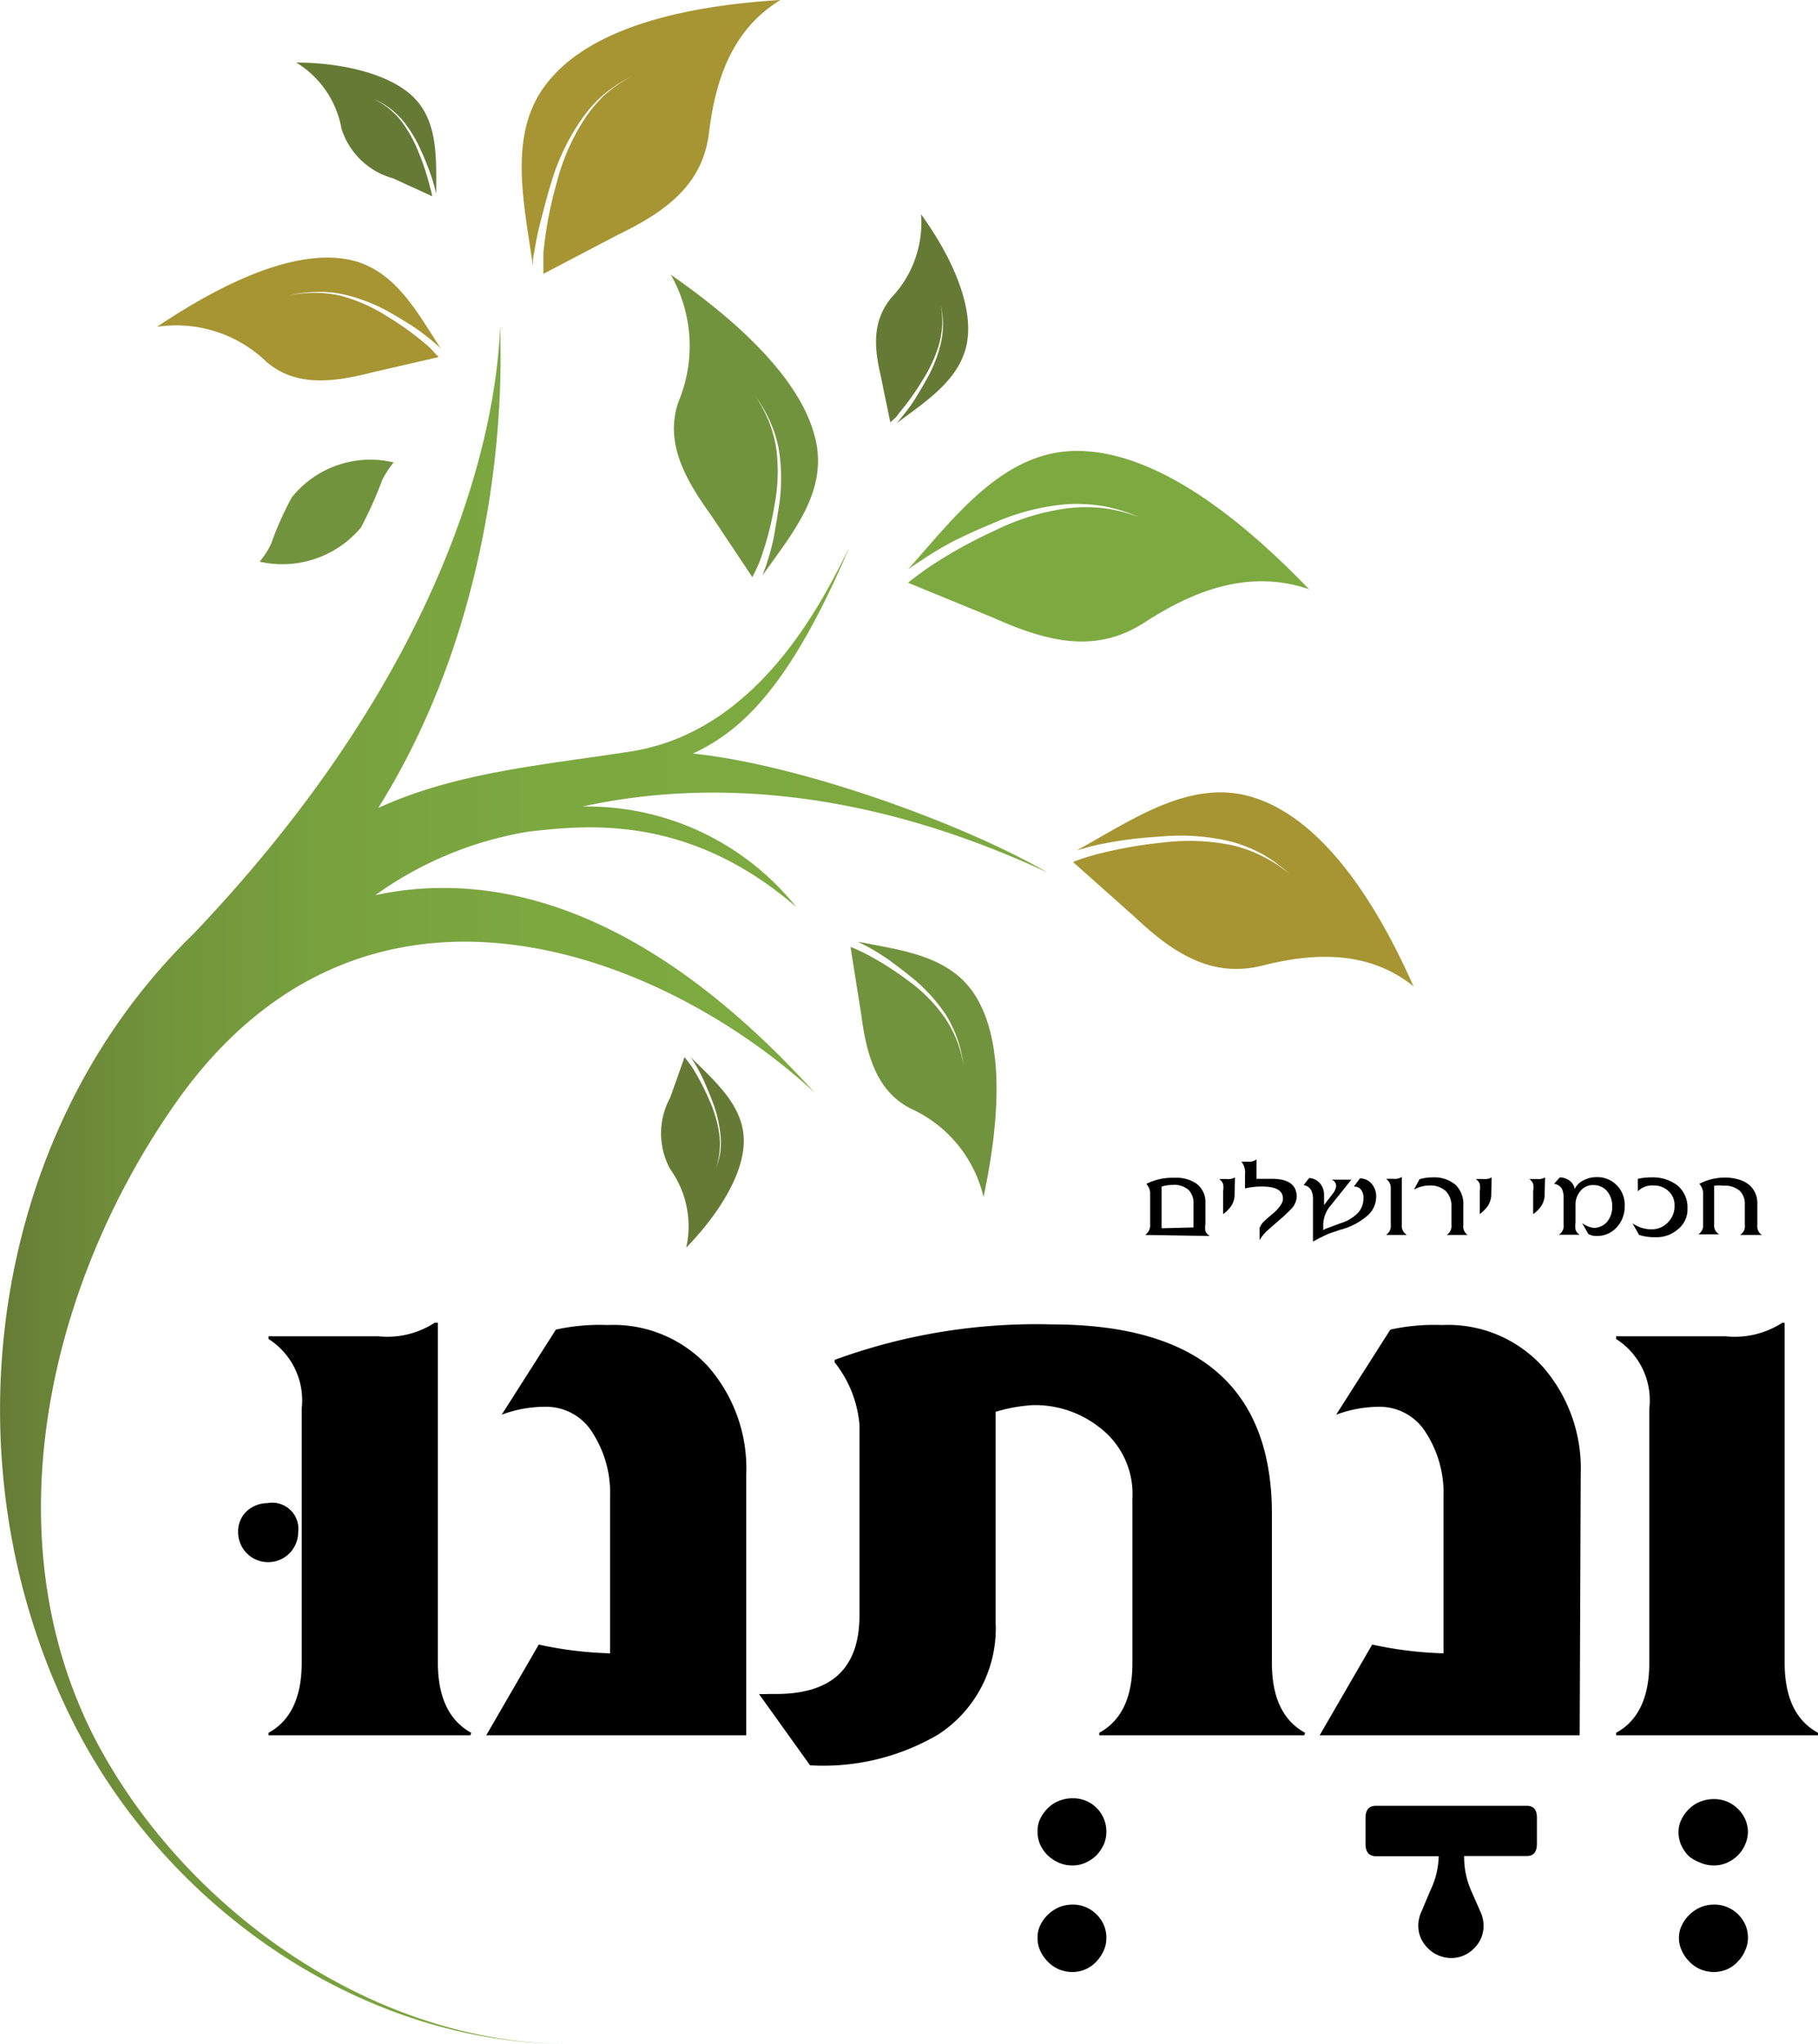 <svg xmlns="http://www.w3.org/2000/svg" xmlns:xlink="http://www.w3.org/1999/xlink" viewBox="0 0 87.19 98"><defs><style>.cls-1{fill:#72933d;}.cls-2{fill:#657b35;}.cls-3{fill:#7daa40;}.cls-4{fill:#a69532;}.cls-5{fill:url(#linear-gradient);}.cls-6{fill:url(#linear-gradient-2);}</style><linearGradient id="linear-gradient" y1="56.79" x2="50.23" y2="56.79" gradientUnits="userSpaceOnUse"><stop offset="0" stop-color="#657b35"></stop><stop offset="0.04" stop-color="#698337"></stop><stop offset="0.16" stop-color="#72953b"></stop><stop offset="0.31" stop-color="#78a13e"></stop><stop offset="0.51" stop-color="#7ca840"></stop><stop offset="1" stop-color="#7daa40"></stop></linearGradient><linearGradient id="linear-gradient-2" x1="40.75" y1="26.24" x2="40.76" y2="26.24" xlink:href="#linear-gradient"></linearGradient></defs><g id="Layer_2" data-name="Layer 2"><g id="Layer_1-2" data-name="Layer 1"><path class="cls-1" d="M36.44,26.9a14.54,14.54,0,0,0,.7-2.65,8.63,8.63,0,0,0,.09-2.73,6.24,6.24,0,0,0-.36-1.33A7.09,7.09,0,0,0,36.23,19a6.84,6.84,0,0,1,.7,1.2,6.06,6.06,0,0,1,.42,1.33,8.71,8.71,0,0,1,0,2.79c-.07.46-.15.92-.23,1.38s-.22.91-.36,1.36c-.06.18-.13.35-.19.53,1.4-2,3.16-4,2.53-6.57-.67-2.79-3.62-5.55-6.93-7.85a6.91,6.91,0,0,1,.37,6.09c-.61,1.78.1,3.43,1.54,5.41l2,3A7.56,7.56,0,0,0,36.44,26.9Z"></path><path class="cls-2" d="M43.09,19.84a12.26,12.26,0,0,0,1.16-1.62,6.78,6.78,0,0,0,.8-1.76,4.78,4.78,0,0,0,.14-.91,4.34,4.34,0,0,0-.07-.89,3.94,3.94,0,0,1,0,1.81,6.58,6.58,0,0,1-.74,1.82c-.16.29-.33.57-.51.86s-.39.56-.6.82-.17.21-.26.32c1.42-1.07,3.06-2.1,3.37-3.88s-.76-4.15-2.21-6.14a5.19,5.19,0,0,1-1.42,4c-.87,1.07-.87,2.24-.51,3.75,0,0,.32,1.57.46,2.23C42.84,20.12,43,20,43.09,19.84Z"></path><path class="cls-3" d="M51.55,21.62c-3.44.06-5.72,3.11-8,5.68.21-.15.43-.3.64-.43a15.87,15.87,0,0,1,1.69-1c.58-.28,1.15-.54,1.74-.78a11,11,0,0,1,3.59-.92,8.12,8.12,0,0,1,1.78.11,8.34,8.34,0,0,1,1.65.52,8,8,0,0,0-1.67-.43,7.47,7.47,0,0,0-1.77,0,11.18,11.18,0,0,0-3.49,1.07,22.27,22.27,0,0,0-3.3,1.85c-.29.21-.58.42-.86.65l4.14,1.7c2.79,1.25,5,1.63,7.21.2s4.9-2.6,7.88-1.59C59.25,24.58,55.23,21.57,51.55,21.62Z"></path><path class="cls-4" d="M20.57,16.63a14,14,0,0,0-2-1.46,7.89,7.89,0,0,0-2.27-1,5.74,5.74,0,0,0-1.24-.13,6.63,6.63,0,0,0-1.25.13A6.63,6.63,0,0,1,15.05,14a5.93,5.93,0,0,1,1.26.08,8.09,8.09,0,0,1,2.37.89c.37.21.73.43,1.08.65a9.69,9.69,0,0,1,1,.75c.13.11.26.22.38.34-1.2-1.84-2.31-4-4.7-4.31-2.57-.35-5.87,1.23-8.91,3.27a6.22,6.22,0,0,1,5.26,1.69c1.31,1.1,2.93,1.05,5.08.49l3.17-.73C20.91,17,20.74,16.79,20.57,16.63Z"></path><path class="cls-2" d="M20.63,9a11.39,11.39,0,0,0-.56-1.71,6.36,6.36,0,0,0-.86-1.53,4.18,4.18,0,0,0-.6-.59,3.74,3.74,0,0,0-.69-.42,3.53,3.53,0,0,1,.71.39,4.16,4.16,0,0,1,.63.57,6.07,6.07,0,0,1,.93,1.51c.13.27.24.55.35.83a9.06,9.06,0,0,1,.29.88l.09.36c0-1.61.1-3.36-1-4.54S16.45,3,14.21,3a4.68,4.68,0,0,1,2.17,3.18,3.59,3.59,0,0,0,2.47,2.37l1.88.86C20.7,9.28,20.67,9.11,20.63,9Z"></path><path class="cls-4" d="M26.31,3.89c-2,2.41-1.19,5.77-.75,8.87,0-.23,0-.46.07-.7A14.11,14.11,0,0,1,26,10.34c.14-.56.29-1.11.46-1.66a10.5,10.5,0,0,1,1.46-3A6.49,6.49,0,0,1,29,4.49a7.15,7.15,0,0,1,1.33-.85A6.83,6.83,0,0,0,29,4.55a6.71,6.71,0,0,0-1,1.21,10.2,10.2,0,0,0-1.3,3,19.1,19.1,0,0,0-.64,3.37c0,.32,0,.65,0,1l3.59-1.88c2.49-1.2,4.06-2.52,4.35-4.87S35,1.48,37.43,0C32.85.28,28.42,1.3,26.31,3.89Z"></path><path class="cls-5" d="M39.07,52.39C31,43.49,23.75,41.69,18,42.92a17.4,17.4,0,0,1,7.37-3.05c2.71-.3,7.61-.88,12.82,3.62a12.84,12.84,0,0,0-10.25-4.82C34.42,37.25,42,38,50.23,41.83c-3.91-2.28-11.77-5.16-17-5.7,2.13-1,4.53-2.89,7.5-9.88-1.21,2.41-4.28,8.82-10.48,9.78-4.25.66-8.39,1-12.11,2.71C24.47,28.62,24,17.33,24,16.25c0-.24,0-.46,0-.66v.05c-.13,1.23-.12,13.76-14.64,29.05,0,0-.3.31-.35.35C-.66,54.68-2.61,70.37,3.48,82.52c4.5,9,14,15.57,24,15.48-9.5.09-18.76-6.49-23-14.78-5-9.88-2-22.11,4.22-30.72C17.94,39.89,32.19,46,39.07,52.39Z"></path><path class="cls-6" d="M40.76,26.23v0h0Z"></path><path class="cls-1" d="M17.33,25.26a19.52,19.52,0,0,0,1-2.24,4.53,4.53,0,0,1,.55-.85A4.83,4.83,0,0,0,14,23.84a15.16,15.16,0,0,0-1,2.24,4,4,0,0,1-.55.85,4.93,4.93,0,0,0,4.89-1.67Z"></path><path class="cls-1" d="M41.42,45.68A14.56,14.56,0,0,1,43.53,47a7.46,7.46,0,0,1,1.75,1.75,5.74,5.74,0,0,1,.59,1.09,6.4,6.4,0,0,1,.34,1.21,6.66,6.66,0,0,0-.29-1.23,6.25,6.25,0,0,0-.54-1.14,8,8,0,0,0-1.71-1.86c-.33-.27-.67-.52-1-.77a12.1,12.1,0,0,0-1.08-.67l-.45-.23c2.15.43,4.55.66,5.74,2.76,1.29,2.26,1.05,5.9.29,9.48a6.22,6.22,0,0,0-3.52-4.25c-1.51-.8-2.07-2.32-2.35-4.53,0,0-.36-2.25-.51-3.21C41,45.48,41.21,45.58,41.42,45.68Z"></path><path class="cls-2" d="M33.17,51.13a11.59,11.59,0,0,1,.84,1.6,6,6,0,0,1,.49,1.67A3.69,3.69,0,0,1,34.34,56a3.72,3.72,0,0,0,.21-.78,3.89,3.89,0,0,0,0-.84,6.22,6.22,0,0,0-.44-1.72c-.11-.28-.23-.56-.35-.84a9.16,9.16,0,0,0-.43-.82l-.2-.31c1.14,1.14,2.48,2.27,2.54,3.9s-1.2,3.63-2.76,5.23a4.7,4.7,0,0,0-.77-3.77,3.57,3.57,0,0,1,0-3.42s.49-1.37.69-1.95Z"></path><path class="cls-4" d="M60.19,38.26c-3-1-5.81,1-8.54,2.51l.67-.19c.58-.14,1.16-.24,1.73-.32s1.15-.12,1.72-.16a10.38,10.38,0,0,1,3.35.27,7.21,7.21,0,0,1,1.49.62,7.74,7.74,0,0,1,1.26.93,6.89,6.89,0,0,0-1.31-.86,6.38,6.38,0,0,0-1.5-.54,10.16,10.16,0,0,0-3.31-.12,20.58,20.58,0,0,0-3.37.62c-.31.09-.62.19-.92.31l3,2.67c2,1.89,3.81,2.87,6.11,2.29s5-.79,7.22,1C65.92,43.06,63.37,39.3,60.19,38.26Z"></path><path d="M14.3,73.46a1.44,1.44,0,1,1-2.88,0,1.32,1.32,0,0,1,.41-1,1.45,1.45,0,0,1,1-.39A1.25,1.25,0,0,1,14.3,73.46Zm8.26,9.74H12.88v-.12c1.06-.58,1.59-1.7,1.59-3.37V67.54a3.49,3.49,0,0,0-1.59-3.34v-.13h5.26a4.18,4.18,0,0,0,2.71-.65H21V79.71c0,1.67.54,2.79,1.6,3.37Z"></path><path d="M35.79,83.2H23.32l2.52-4.35a18,18,0,0,0,3.42.42V71.73a5.32,5.32,0,0,0-.82-3,2.61,2.61,0,0,0-2.33-1.28,5.9,5.9,0,0,0-2.05.38l2.6-4.08a9.67,9.67,0,0,1,2.48-.22,6.15,6.15,0,0,1,4.83,2,7.41,7.41,0,0,1,1.82,5.14Z"></path><path d="M53.06,87.81a1.53,1.53,0,0,1-.13.64,2,2,0,0,1-.35.51,1.9,1.9,0,0,1-.52.35,1.45,1.45,0,0,1-.63.13,1.57,1.57,0,0,1-.65-.13,2,2,0,0,1-.53-.35,1.82,1.82,0,0,1-.36-.51,1.53,1.53,0,0,1-.13-.64,1.33,1.33,0,0,1,.14-.63,1.8,1.8,0,0,1,.37-.5,1.55,1.55,0,0,1,.53-.34,1.68,1.68,0,0,1,.63-.12,1.59,1.59,0,0,1,1.63,1.59Zm0,5.11a1.42,1.42,0,0,1-.13.61,1.9,1.9,0,0,1-.35.52,1.59,1.59,0,0,1-.52.37,1.61,1.61,0,0,1-.63.13,1.75,1.75,0,0,1-.65-.13,1.64,1.64,0,0,1-.53-.37,1.73,1.73,0,0,1-.36-.52,1.42,1.42,0,0,1-.13-.61,1.33,1.33,0,0,1,.14-.63,1.67,1.67,0,0,1,.37-.5,1.75,1.75,0,0,1,.53-.35,1.68,1.68,0,0,1,.63-.12,1.57,1.57,0,0,1,1.16.47A1.53,1.53,0,0,1,53.06,92.92Z"></path><path d="M62.55,83.2H52.72v-.12c1.06-.58,1.59-1.69,1.59-3.34V71.85a4,4,0,0,0-1.59-3.42,5,5,0,0,0-3.19-1.06,7.79,7.79,0,0,0-1.78.32v10.1A6.06,6.06,0,0,1,45,83.16a10.88,10.88,0,0,1-6.15,1.48l-2.45-3.42a3,3,0,0,0,.42,0h.4c2.7,0,4-1.26,4-3.78V68.32a5.55,5.55,0,0,0-1.19-3v-.12A28.1,28.1,0,0,1,50.42,63.5Q61,63.5,61,72.59v7.15c0,1.65.53,2.76,1.59,3.34Z"></path><path d="M73.22,86.58c.33,0,.49.19.49.57V88.4c0,.39-.16.59-.49.59h-3a4,4,0,0,0,.34,1.67l.44,1a1.58,1.58,0,0,1,.15.66,1.49,1.49,0,0,1-.47,1.11,1.51,1.51,0,0,1-1.09.45,1.59,1.59,0,0,1-.61-.13,1.53,1.53,0,0,1-.5-.34,1.66,1.66,0,0,1-.34-.49,1.53,1.53,0,0,1-.12-.6,1.58,1.58,0,0,1,.15-.66l.42-1A4,4,0,0,0,69,89H66c-.34,0-.51-.2-.51-.59V87.15q0-.57.51-.57Z"></path><path d="M75.76,83.2H63.29l2.52-4.35a18.22,18.22,0,0,0,3.42.42V71.73a5.32,5.32,0,0,0-.82-3,2.61,2.61,0,0,0-2.33-1.28,5.94,5.94,0,0,0-2,.38l2.6-4.08a9.81,9.81,0,0,1,2.49-.22,6.13,6.13,0,0,1,4.82,2,7.41,7.41,0,0,1,1.82,5.14Z"></path><path d="M83.83,87.81a1.53,1.53,0,0,1-.14.64,1.6,1.6,0,0,1-.35.51,1.71,1.71,0,0,1-.51.35,1.51,1.51,0,0,1-.63.13,1.57,1.57,0,0,1-.65-.13A2,2,0,0,1,81,89a1.82,1.82,0,0,1-.36-.51,1.53,1.53,0,0,1-.14-.64,1.33,1.33,0,0,1,.15-.63,1.8,1.8,0,0,1,.37-.5,1.55,1.55,0,0,1,.53-.34,1.68,1.68,0,0,1,.63-.12,1.58,1.58,0,0,1,1.16.46A1.55,1.55,0,0,1,83.83,87.81Zm0,5.11a1.43,1.43,0,0,1-.14.61,1.54,1.54,0,0,1-.35.52,1.46,1.46,0,0,1-.51.37,1.69,1.69,0,0,1-.63.13,1.75,1.75,0,0,1-.65-.13,1.64,1.64,0,0,1-.53-.37,1.73,1.73,0,0,1-.36-.52,1.43,1.43,0,0,1-.14-.61,1.33,1.33,0,0,1,.15-.63,1.67,1.67,0,0,1,.37-.5,1.75,1.75,0,0,1,.53-.35,1.68,1.68,0,0,1,.63-.12,1.58,1.58,0,0,1,1.16.47A1.53,1.53,0,0,1,83.83,92.92Z"></path><path d="M87.19,83.2H77.51v-.12c1.06-.58,1.59-1.7,1.59-3.37V67.54a3.49,3.49,0,0,0-1.59-3.34v-.13h5.24a4.21,4.21,0,0,0,2.73-.65h.11V79.71c0,1.67.53,2.79,1.6,3.37Z"></path><path d="M54.92,59.21a.55.55,0,0,0,.24-.51V57.17a.74.74,0,0,0-.18-.41v0a2.81,2.81,0,0,1,1.35-.29,1.7,1.7,0,0,1,1.05.28,1.09,1.09,0,0,1,.43.94v1a1.11,1.11,0,0,0,0,.33.43.43,0,0,0,.22.24Zm2.32-.36V57.73a.89.89,0,0,0-.24-.68,1.06,1.06,0,0,0-.77-.24,2,2,0,0,0-.52.08v2Z"></path><path d="M59.21,57.25a1,1,0,0,1-.29.73,1.34,1.34,0,0,1-.26.23v-1.1a1,1,0,0,0,0-.34.5.5,0,0,0-.19-.24h.39a.59.59,0,0,0,.37-.08h0Z"></path><path d="M62.19,57.39a.91.91,0,0,1-.26.57l-.21.21c-.1.1-.23.21-.39.35l-.39.34-.18.16a1.94,1.94,0,0,0-.35.44l0-.58a.87.87,0,0,1,.19-.3l.16-.15.31-.26c.31-.28.46-.51.46-.7,0-.39-.33-.58-1-.58a3.43,3.43,0,0,0-.82.09v-.67a.84.84,0,0,0-.17-.61h.31a.61.61,0,0,0,.41-.11v.93H61Q62.19,56.52,62.19,57.39Z"></path><path d="M66,57.37a1.2,1.2,0,0,1-.38.88,3.19,3.19,0,0,1-1.33.71l-.45.15a3.05,3.05,0,0,0-.35.15l-.23.11-.29.16v-2a1,1,0,0,0-.08-.45.5.5,0,0,0-.37-.26l.27-.34a.74.74,0,0,1,.51.25.83.83,0,0,1,.2.55v.5l.42-.55a.69.69,0,0,0,.16-.36.32.32,0,0,0-.22-.31h.95l-1,1.25a1.45,1.45,0,0,0-.35.91v.26a.92.92,0,0,1,.24-.11l.59-.22a1.91,1.91,0,0,0,.73-.4,1,1,0,0,0,.37-.79.61.61,0,0,0-.16-.47.44.44,0,0,0-.3-.1l.29-.39a.72.72,0,0,1,.52.21A.91.91,0,0,1,66,57.37Z"></path><path d="M67.47,59.21h-1a.5.5,0,0,0,.23-.48V57a.52.52,0,0,0-.23-.48h.36a.63.63,0,0,0,.4-.09h0v2.29a.5.5,0,0,0,.23.48Z"></path><path d="M70.38,59.21h-1a.49.49,0,0,0,.23-.47v-.9a1,1,0,0,0-.28-.74,1.09,1.09,0,0,0-.75-.26,1.52,1.52,0,0,0-.77.2l.27-.5a2.11,2.11,0,0,1,.64-.09,1.57,1.57,0,0,1,1.1.37,1.3,1.3,0,0,1,.36,1v.93a.48.48,0,0,0,.24.48Z"></path><path d="M71.52,57.25a1,1,0,0,1-.3.73,1.48,1.48,0,0,1-.25.23v-1.1a1,1,0,0,0,0-.34.47.47,0,0,0-.2-.24h.4a.61.61,0,0,0,.37-.08h0Z"></path><path d="M74.08,57.25a1,1,0,0,1-.29.73,1.34,1.34,0,0,1-.26.23v-1.1a1,1,0,0,0,0-.34.45.45,0,0,0-.19-.24h.4a.57.57,0,0,0,.36-.08h0Z"></path><path d="M77.92,57.82a1.48,1.48,0,0,1-.36,1,1.27,1.27,0,0,1-1,.44.75.75,0,0,1-.39-.1l-.29-.52a1.14,1.14,0,0,0,.54.23.83.83,0,0,0,.68-.32,1.12,1.12,0,0,0,.22-.72h0a1.11,1.11,0,0,0-.23-.7.84.84,0,0,0-.68-.31.75.75,0,0,0-.61.28,1,1,0,0,0-.24.66v.85a1.35,1.35,0,0,0,0,.34.44.44,0,0,0,.2.25h-1a.5.5,0,0,0,.23-.49V57.44a1,1,0,0,0-.08-.44.51.51,0,0,0-.38-.24l.28-.31a.83.83,0,0,1,.47.16.62.62,0,0,1,.24.4.88.88,0,0,1,.43-.42,1.27,1.27,0,0,1,.6-.15,1.3,1.3,0,0,1,1,.4A1.33,1.33,0,0,1,77.92,57.82Z"></path><path d="M80.93,57.94a1.21,1.21,0,0,1-.46,1,1.55,1.55,0,0,1-1.06.38,2.53,2.53,0,0,1-.8-.11l-.32-.56h0a1.55,1.55,0,0,0,.89.29A1.06,1.06,0,0,0,80,58.6a1.09,1.09,0,0,0,.31-.81.89.89,0,0,0-.29-.68,1,1,0,0,0-.73-.27.94.94,0,0,0-.74.28h0v-.6a3,3,0,0,1,.66-.07,1.94,1.94,0,0,1,1.23.38A1.36,1.36,0,0,1,80.93,57.94Z"></path><path d="M84.45,59.21h-1a.47.47,0,0,0,.23-.47v-1a.85.85,0,0,0-.25-.65,1.1,1.1,0,0,0-.79-.24,1.65,1.65,0,0,0-.43,0v1.86a.48.48,0,0,0,.24.47h-1a.5.5,0,0,0,.23-.48V57.17a.74.74,0,0,0-.18-.41v0a2.62,2.62,0,0,1,1.27-.3,2.25,2.25,0,0,1,.64.1,1.33,1.33,0,0,1,.49.26,1.14,1.14,0,0,1,.38.87v1.06a.49.49,0,0,0,.23.47Z"></path></g></g></svg>